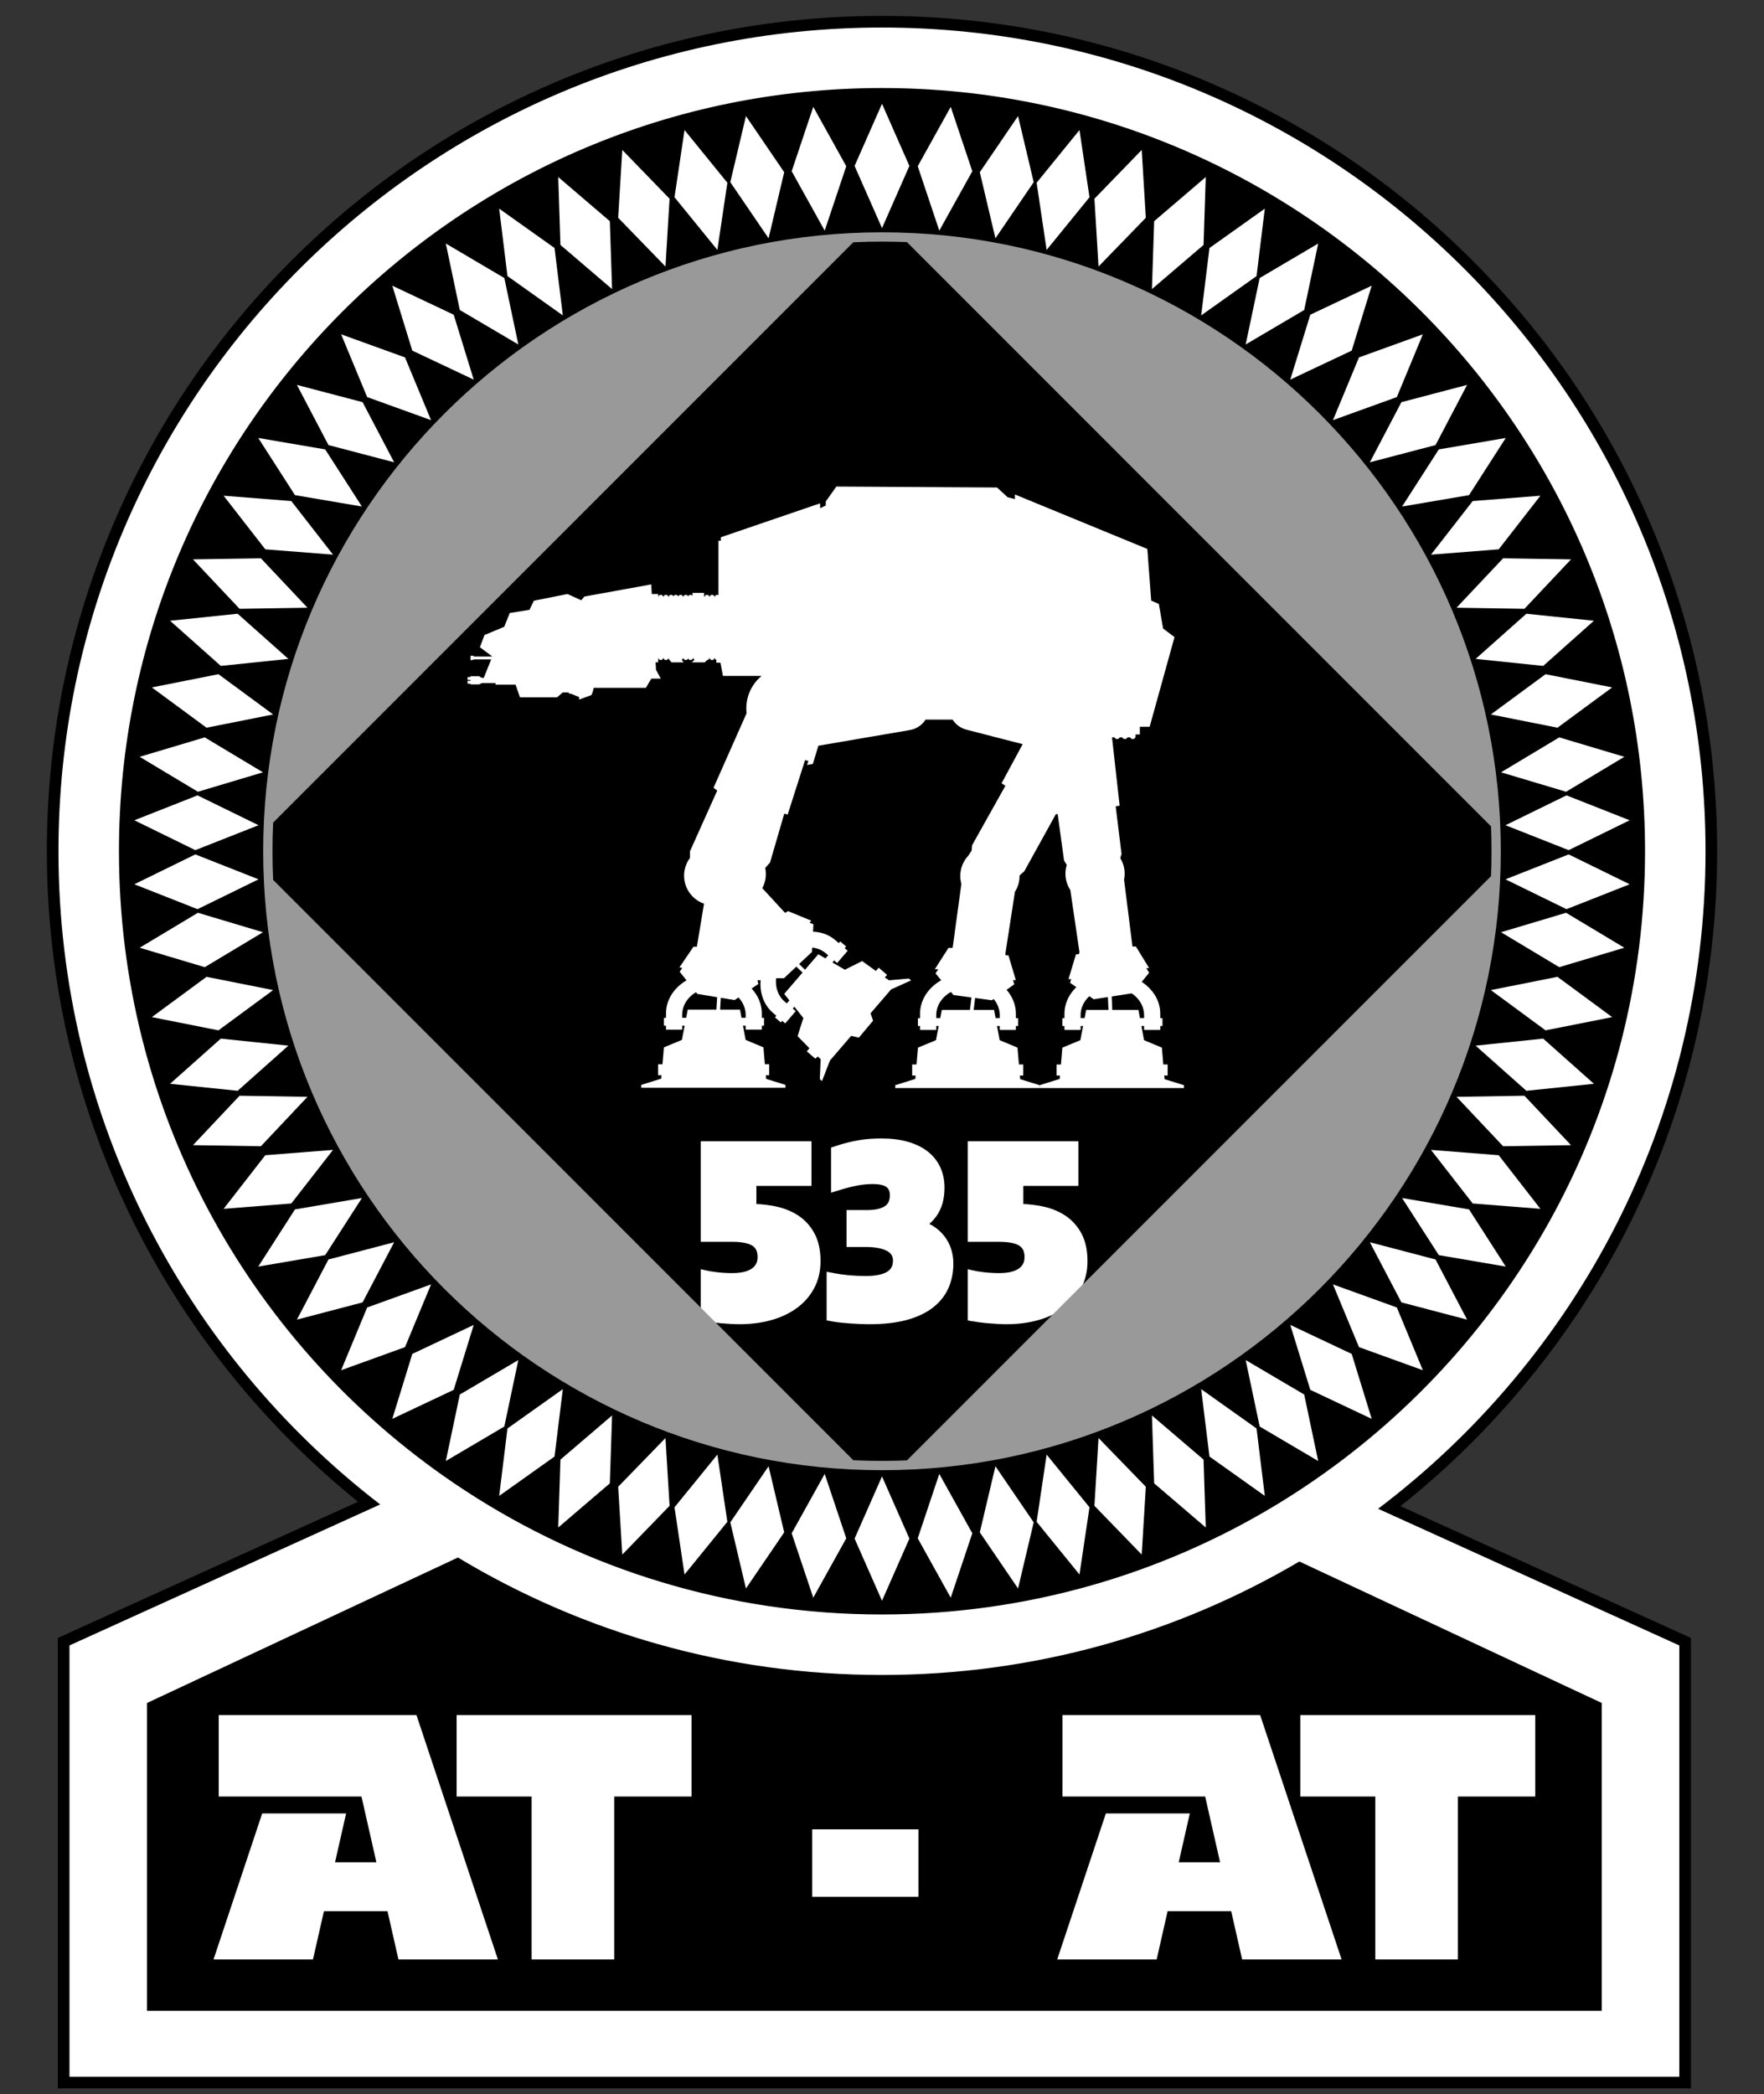 <?xml version="1.0" encoding="utf-8"?>
<!-- Generator: Adobe Illustrator 16.0.0, SVG Export Plug-In . SVG Version: 6.00 Build 0)  -->
<!DOCTYPE svg PUBLIC "-//W3C//DTD SVG 1.1//EN" "http://www.w3.org/Graphics/SVG/1.1/DTD/svg11.dtd">
<svg version="1.1" id="Layer_2" xmlns="http://www.w3.org/2000/svg" xmlns:xlink="http://www.w3.org/1999/xlink" x="0px" y="0px"
	 width="758.269px" height="900px" viewBox="0 0 758.269 900" enable-background="new 0 0 758.269 900" xml:space="preserve">
<rect x="0" y="0" width="758.269" height="900" fill="#333333" stroke="none"/>
<path d="M559.845,655.053l137.85,63.111v162.67H54.034v-162.67l141.64-64.84c-94.74-60.58-157.54-166.701-157.54-287.491
	c0-188.33,152.67-341,341-341c188.32,0,341,152.67,341,341C720.134,487.783,656.114,594.793,559.845,655.053z"/>
<g id="Diamonds">
	<polygon fill="#FFFFFF" points="390.911,71.317 379.136,98.023 367.351,71.317 379.136,44.603 	"/>
	<g>
		<polygon fill="#FFFFFF" points="363.773,71.437 354.504,99.113 340.313,73.604 349.591,45.918 		"/>
		<polygon fill="#FFFFFF" points="337.093,74.005 330.377,102.409 313.926,78.295 320.651,49.88 		"/>
		<polygon fill="#FFFFFF" points="312.664,78.542 308.364,107.41 289.941,84.768 294.249,55.888 		"/>
		<polygon fill="#FFFFFF" points="287.819,85.405 286.059,114.539 265.727,93.593 267.495,64.447 		"/>
		<polygon fill="#FFFFFF" points="262.145,95.063 263.101,124.234 240.91,105.27 239.96,76.086 		"/>
		<polygon fill="#FFFFFF" points="238.371,106.583 241.936,135.551 218.136,118.65 214.577,89.668 		"/>
		<polygon fill="#FFFFFF" points="216.786,119.485 222.808,148.043 197.654,133.232 191.636,104.66 		"/>
		<polygon fill="#FFFFFF" points="195.029,135.25 203.626,163.141 177.227,150.683 168.632,122.777 		"/>
		<polygon fill="#FFFFFF" points="174.095,153.604 185.286,180.56 157.829,170.648 146.64,143.678 		"/>
		<polygon fill="#FFFFFF" points="155.862,172.837 169.429,198.678 141.192,191.273 127.627,165.417 		"/>
		<polygon fill="#FFFFFF" points="139.788,193.135 155.57,217.686 126.792,212.787 111.01,188.222 		"/>
		<polygon fill="#FFFFFF" points="125.218,215.336 143.146,238.367 114.043,236.078 96.115,213.034 		"/>
		<polygon fill="#FFFFFF" points="112.146,239.938 132.167,261.173 102.979,261.642 82.955,240.394 		"/>
		<polygon fill="#FFFFFF" points="102.147,263.762 123.953,283.162 94.917,286.186 73.109,266.774 		"/>
		<polygon fill="#FFFFFF" points="93.905,289.743 117.41,307.045 88.778,312.739 65.27,295.424 		"/>
		<polygon fill="#FFFFFF" points="88.011,316.893 113.041,331.905 85.072,340.269 60.037,325.245 		"/>
		<polygon fill="#FFFFFF" points="84.904,341.817 111.121,354.644 83.966,365.359 57.743,352.521 		"/>
	</g>
	<polygon fill="#FFFFFF" points="390.911,661.225 379.136,634.52 367.351,661.225 379.136,687.94 	"/>
	<g>
		<polygon fill="#FFFFFF" points="363.773,661.104 354.504,633.429 340.313,658.938 349.591,686.624 		"/>
		<polygon fill="#FFFFFF" points="337.093,658.536 330.377,630.134 313.926,654.248 320.651,682.662 		"/>
		<polygon fill="#FFFFFF" points="312.664,654.001 308.364,625.132 289.941,647.774 294.249,676.655 		"/>
		<polygon fill="#FFFFFF" points="287.819,647.137 286.059,618.003 265.727,638.95 267.495,668.096 		"/>
		<polygon fill="#FFFFFF" points="262.145,637.479 263.101,608.308 240.91,627.272 239.96,656.456 		"/>
		<polygon fill="#FFFFFF" points="238.371,625.96 241.936,596.991 218.136,613.891 214.577,642.873 		"/>
		<polygon fill="#FFFFFF" points="216.786,613.057 222.808,584.499 197.654,599.309 191.636,627.883 		"/>
		<polygon fill="#FFFFFF" points="195.029,597.293 203.626,569.401 177.227,581.859 168.632,609.766 		"/>
		<polygon fill="#FFFFFF" points="174.095,578.939 185.286,551.982 157.829,561.894 146.64,588.865 		"/>
		<polygon fill="#FFFFFF" points="155.862,559.705 169.429,533.864 141.192,541.27 127.627,567.125 		"/>
		<polygon fill="#FFFFFF" points="139.788,539.406 155.57,514.857 126.792,519.756 111.01,544.319 		"/>
		<polygon fill="#FFFFFF" points="125.218,517.206 143.146,494.177 114.043,496.465 96.115,519.51 		"/>
		<polygon fill="#FFFFFF" points="112.146,492.605 132.167,471.369 102.979,470.9 82.955,492.148 		"/>
		<polygon fill="#FFFFFF" points="102.147,468.779 123.953,449.38 94.917,446.355 73.109,465.768 		"/>
		<polygon fill="#FFFFFF" points="93.905,442.799 117.41,425.497 88.778,419.803 65.27,437.118 		"/>
		<polygon fill="#FFFFFF" points="88.011,415.649 113.041,400.637 85.072,392.273 60.037,407.297 		"/>
		<polygon fill="#FFFFFF" points="84.904,390.725 111.121,377.898 83.966,367.183 57.743,380.021 		"/>
	</g>
	<g>
		<polygon fill="#FFFFFF" points="394.496,71.437 403.764,99.113 417.955,73.604 408.678,45.918 		"/>
		<polygon fill="#FFFFFF" points="421.176,74.005 427.892,102.409 444.342,78.295 437.618,49.88 		"/>
		<polygon fill="#FFFFFF" points="445.604,78.542 449.904,107.41 468.328,84.768 464.02,55.888 		"/>
		<polygon fill="#FFFFFF" points="470.45,85.405 472.21,114.539 492.542,93.593 490.774,64.447 		"/>
		<polygon fill="#FFFFFF" points="496.124,95.063 495.167,124.234 517.358,105.27 518.309,76.086 		"/>
		<polygon fill="#FFFFFF" points="519.897,106.583 516.332,135.551 540.132,118.65 543.692,89.668 		"/>
		<polygon fill="#FFFFFF" points="541.482,119.485 535.461,148.043 560.615,133.232 566.633,104.66 		"/>
		<polygon fill="#FFFFFF" points="563.239,135.25 554.643,163.141 581.041,150.683 589.636,122.777 		"/>
		<polygon fill="#FFFFFF" points="584.174,153.604 572.983,180.56 600.439,170.648 611.629,143.678 		"/>
		<polygon fill="#FFFFFF" points="602.406,172.837 588.84,198.678 617.076,191.273 630.642,165.417 		"/>
		<polygon fill="#FFFFFF" points="618.48,193.135 602.698,217.686 631.477,212.787 647.259,188.222 		"/>
		<polygon fill="#FFFFFF" points="633.05,215.336 615.123,238.367 644.226,236.078 662.153,213.034 		"/>
		<polygon fill="#FFFFFF" points="646.123,239.938 626.102,261.173 655.29,261.642 675.313,240.394 		"/>
		<polygon fill="#FFFFFF" points="656.121,263.762 634.315,283.162 663.352,286.186 685.159,266.774 		"/>
		<polygon fill="#FFFFFF" points="664.363,289.743 640.858,307.045 669.49,312.739 692.999,295.424 		"/>
		<polygon fill="#FFFFFF" points="670.258,316.893 645.228,331.905 673.197,340.269 698.231,325.245 		"/>
		<polygon fill="#FFFFFF" points="673.364,341.817 647.147,354.644 674.303,365.359 700.525,352.521 		"/>
	</g>
	<g>
		<polygon fill="#FFFFFF" points="394.496,661.104 403.764,633.429 417.955,658.938 408.678,686.624 		"/>
		<polygon fill="#FFFFFF" points="421.176,658.536 427.892,630.134 444.342,654.248 437.618,682.662 		"/>
		<polygon fill="#FFFFFF" points="445.604,654.001 449.904,625.132 468.328,647.774 464.02,676.655 		"/>
		<polygon fill="#FFFFFF" points="470.45,647.137 472.21,618.003 492.542,638.95 490.774,668.096 		"/>
		<polygon fill="#FFFFFF" points="496.124,637.479 495.167,608.308 517.358,627.272 518.309,656.456 		"/>
		<polygon fill="#FFFFFF" points="519.897,625.96 516.332,596.991 540.132,613.891 543.692,642.873 		"/>
		<polygon fill="#FFFFFF" points="541.482,613.057 535.461,584.499 560.615,599.309 566.633,627.883 		"/>
		<polygon fill="#FFFFFF" points="563.239,597.293 554.643,569.401 581.041,581.859 589.636,609.766 		"/>
		<polygon fill="#FFFFFF" points="584.174,578.939 572.983,551.982 600.439,561.894 611.629,588.865 		"/>
		<polygon fill="#FFFFFF" points="602.406,559.705 588.84,533.864 617.076,541.27 630.642,567.125 		"/>
		<polygon fill="#FFFFFF" points="618.48,539.406 602.698,514.857 631.477,519.756 647.259,544.319 		"/>
		<polygon fill="#FFFFFF" points="633.05,517.206 615.123,494.177 644.226,496.465 662.153,519.51 		"/>
		<polygon fill="#FFFFFF" points="646.123,492.605 626.102,471.369 655.29,470.9 675.313,492.148 		"/>
		<polygon fill="#FFFFFF" points="656.121,468.779 634.315,449.38 663.352,446.355 685.159,465.768 		"/>
		<polygon fill="#FFFFFF" points="664.363,442.799 640.858,425.497 669.49,419.803 692.999,437.118 		"/>
		<polygon fill="#FFFFFF" points="670.258,415.649 645.228,400.637 673.197,392.273 698.231,407.297 		"/>
		<polygon fill="#FFFFFF" points="673.364,390.725 647.147,377.898 674.303,367.183 700.525,380.021 		"/>
	</g>
</g>
<g id="AT-AT">
	<g>
		<polygon fill="#FFFFFF" points="297.275,737.084 297.275,772.084 264.025,772.084 264.025,842.084 228.525,842.084 
			228.525,772.084 196.275,772.084 196.275,737.084 		"/>
		<polygon fill="#FFFFFF" points="214.025,842.084 171.275,842.084 166.565,821.334 139.246,821.334 134.535,842.084 
			91.785,842.084 112.706,779.334 148.785,779.334 144.016,800.334 161.795,800.334 155.385,772.084 94.025,772.084 94.025,737.084 
			179.025,737.084 		"/>
	</g>
	<g>
		<polygon fill="#FFFFFF" points="659.942,737.084 659.942,772.084 626.692,772.084 626.692,842.084 591.192,842.084 
			591.192,772.084 558.942,772.084 558.942,737.084 		"/>
		<polygon fill="#FFFFFF" points="576.692,842.084 533.942,842.084 529.233,821.334 501.913,821.334 497.202,842.084 
			454.452,842.084 475.372,779.334 511.452,779.334 506.683,800.334 524.462,800.334 518.052,772.084 456.692,772.084 
			456.692,737.084 541.692,737.084 		"/>
	</g>
	<rect x="349.128" y="786.168" fill="#FFFFFF" width="45.667" height="29"/>
</g>
<g id="_x35_35">
	<path fill="#FFFFFF" d="M352.716,542c0,4.34-0.94,8.27-2.79,11.7c-1.82,3.38-4.38,6.27-7.6,8.59c-3.14,2.24-6.85,3.97-11.05,5.11
		c-4.1,1.13-8.6,1.689-13.35,1.689c-1.17,0-2.43-0.03-3.76-0.109c-1.3-0.07-2.61-0.171-3.94-0.28c-1.34-0.11-2.67-0.25-3.95-0.42
		c-1.29-0.17-2.48-0.351-3.55-0.54l-1.49-0.26v-22.04l1.59,0.39c1.57,0.38,3.41,0.7,5.49,0.93c2.09,0.24,4.24,0.37,6.42,0.37
		c3.83,0,6.71-0.689,8.55-2.03c1.62-1.18,2.37-2.729,2.37-4.88c0-2.95-1.19-4.13-2.08-4.76c-1.16-0.81-3.65-1.79-8.93-1.79h-13.41
		v-43.21h47.58v19.2h-23.68v7.76c2.73,0.14,5.38,0.46,7.91,0.96c3.68,0.73,7,2.021,9.86,3.851c2.98,1.909,5.39,4.52,7.15,7.75
		C351.826,533.22,352.716,537.26,352.716,542z"/>
	<path fill="#FFFFFF" d="M467.466,542c0,4.34-0.939,8.27-2.79,11.7c-1.819,3.38-4.38,6.27-7.601,8.59
		c-3.14,2.24-6.85,3.97-11.049,5.11c-4.101,1.13-8.601,1.689-13.351,1.689c-1.17,0-2.431-0.03-3.761-0.109
		c-1.299-0.07-2.609-0.171-3.939-0.28c-1.34-0.11-2.67-0.25-3.949-0.42c-1.291-0.17-2.48-0.351-3.551-0.54l-1.49-0.26v-22.04
		l1.59,0.39c1.57,0.38,3.41,0.7,5.49,0.93c2.09,0.24,4.24,0.37,6.42,0.37c3.83,0,6.711-0.689,8.551-2.03
		c1.619-1.18,2.369-2.729,2.369-4.88c0-2.95-1.189-4.13-2.08-4.76c-1.16-0.81-3.649-1.79-8.93-1.79h-13.41v-43.21h47.58v19.2h-23.68
		v7.76c2.73,0.14,5.38,0.46,7.91,0.96c3.68,0.73,7,2.021,9.859,3.851c2.98,1.909,5.391,4.52,7.15,7.75
		C466.575,533.22,467.466,537.26,467.466,542z"/>
	<path fill="#FFFFFF" d="M409.806,543.03c0,3.979-0.77,7.64-2.27,10.87c-1.54,3.31-3.91,6.149-7.051,8.449
		c-3.029,2.21-6.83,3.92-11.31,5.07c-4.34,1.11-9.47,1.67-15.25,1.67c-1.27,0-2.61-0.02-4.01-0.08c-1.38-0.05-2.76-0.13-4.12-0.22
		c-1.38-0.1-2.71-0.21-4.01-0.34c-1.35-0.13-2.59-0.3-3.67-0.49l-2.78-0.5v-20.91l3.38,0.641c1.82,0.359,3.92,0.649,6.21,0.869
		c2.29,0.21,4.72,0.32,7.21,0.32c2.31,0,4.29-0.189,5.9-0.56c1.48-0.351,2.68-0.83,3.581-1.44c0.779-0.53,1.319-1.14,1.659-1.87
		c0.391-0.8,0.58-1.72,0.58-2.81c0-0.83-0.18-1.561-0.54-2.21c-0.33-0.63-0.88-1.181-1.66-1.67c-0.909-0.57-2.14-1.03-3.66-1.37
		c-1.64-0.36-3.64-0.55-5.95-0.55h-8.15v-15.86h8.68c2.21,0,4.02-0.21,5.39-0.62c1.25-0.37,2.22-0.85,2.88-1.42
		c0.58-0.49,0.98-1.05,1.22-1.71c0.311-0.81,0.45-1.65,0.45-2.56c0-2.171-0.79-3.051-1.38-3.521c-0.78-0.62-2.42-1.35-5.9-1.35
		c-2.3,0-4.61,0.22-6.85,0.67c-2.33,0.46-4.77,1.08-7.27,1.85l-3.88,1.2v-19.39l2.3-0.761c1.71-0.569,3.36-1.05,4.93-1.43
		c1.55-0.38,3.12-0.71,4.67-0.97c1.59-0.28,3.21-0.471,4.82-0.59c1.6-0.11,3.26-0.171,4.96-0.171c4.19,0,7.951,0.471,11.18,1.381
		c3.34,0.939,6.22,2.319,8.55,4.109c2.44,1.87,4.3,4.181,5.54,6.88c1.21,2.63,1.82,5.58,1.82,8.771c0,5.02-1.21,9.2-3.61,12.43
		c-0.85,1.15-1.819,2.19-2.91,3.141c2.03,1.029,3.811,2.35,5.301,3.92c1.619,1.71,2.869,3.689,3.729,5.89
		C409.366,537.97,409.806,540.41,409.806,543.03z"/>
</g>
<path fill="#999999" d="M379.134,99.833c-146.91,0-266,119.09-266,266c0,146.911,119.09,266,266,266c146.9,0,266-119.09,266-266
	C645.134,218.923,526.034,99.833,379.134,99.833z M389.845,627.623c-3.561,0.141-7.131,0.211-10.71,0.211
	c-4.12,0-8.23-0.09-12.32-0.281l-249.4-249.399c-0.19-4.09-0.28-8.2-0.28-12.32s0.09-8.23,0.28-12.32l249.4-249.4
	c4.09-0.19,8.2-0.28,12.32-0.28c3.58,0,7.15,0.07,10.71,0.21l251.079,251.09c0.141,3.56,0.21,7.12,0.21,10.7s-0.069,7.14-0.21,10.7
	L389.845,627.623z"/>
<g>
	<path fill="#FFFFFF" d="M27.364,895.004V705.531l131.262-59.547c-40.897-32.254-74.771-73.689-98.118-120.07
		c-25.132-49.928-37.875-103.787-37.875-160.081c0-48.126,9.426-94.814,28.016-138.767c17.956-42.452,43.66-80.577,76.4-113.317
		C159.79,81.01,197.915,55.306,240.367,37.35C284.32,18.76,331.008,9.333,379.134,9.333c48.124,0,94.81,9.426,138.762,28.017
		c42.452,17.956,80.578,43.66,113.317,76.399c32.74,32.74,58.446,70.865,76.402,113.317c18.591,43.953,28.018,90.641,28.018,138.767
		c0,56.842-12.981,111.168-38.583,161.473c-23.785,46.734-58.248,88.335-99.821,120.546l127.135,57.679v189.473H27.364z
		 M686.034,861.664v-128.2l-127.359-59.578c-54.279,31.698-116.333,48.448-179.541,48.448c-64.398,0-127.447-17.338-182.425-50.152
		L65.694,733.464v128.2H686.034z M379.134,40.333c-179.481,0-325.5,146.019-325.5,325.5c0,105.805,51.727,205.377,138.369,266.356
		c3.173,2.242,6.311,4.369,9.33,6.326c52.881,34.556,114.361,52.818,177.801,52.818c59.606,0,117.902-16.252,168.583-46.999
		c5.562-3.386,10.938-6.871,15.974-10.357c88.255-60.85,140.942-161.09,140.942-268.144
		C704.634,186.352,558.615,40.333,379.134,40.333z"/>
	<path d="M379.134,11.833c195.5,0,354,158.49,354,354c0,115.43-55.25,217.95-140.739,282.571l129.47,58.738v185.361h-692V707.143
		l133.56-60.59c-84.1-64.729-138.29-166.398-138.29-280.719C25.134,170.324,183.624,11.833,379.134,11.833 M379.134,693.834
		c62.18,0,120.33-17.301,169.88-47.361c5.47-3.33,10.84-6.799,16.1-10.439c85.79-59.15,142.02-158.109,142.02-270.2
		c0-181.15-146.859-328-328-328c-181.15,0-328,146.85-328,328c0,110.959,55.1,209.049,139.43,268.401
		c3.1,2.189,6.23,4.318,9.41,6.379C251.484,674.273,313.024,693.834,379.134,693.834 M63.194,864.164h625.34V731.873l-129.99-60.809
		c-52.609,30.988-113.93,48.77-179.41,48.77c-66.67,0-129.04-18.43-182.28-50.48l-133.66,62.52V864.164 M379.134,6.833
		c-48.463,0-95.479,9.493-139.741,28.214c-42.75,18.082-81.143,43.966-114.111,76.935s-58.853,71.36-76.934,114.111
		c-18.721,44.262-28.214,91.278-28.214,139.741c0,28.441,3.337,56.756,9.919,84.157c6.397,26.631,15.893,52.554,28.222,77.048
		c22.898,45.49,55.851,86.256,95.602,118.354L27.799,702.589l-2.935,1.332v3.222v185.361v5h5h692h5v-5V707.143v-3.222l-2.935-1.331
		l-121.916-55.313c40.409-32.067,73.936-72.999,97.265-118.837c12.556-24.67,22.228-50.801,28.746-77.667
		c6.708-27.648,10.109-56.226,10.109-84.94c0-48.462-9.493-95.478-28.215-139.741c-18.083-42.75-43.968-81.142-76.938-114.11
		c-32.969-32.968-71.36-58.853-114.11-76.935C474.608,16.326,427.595,6.833,379.134,6.833L379.134,6.833z M379.134,688.834
		c-62.953,0-123.959-18.122-176.425-52.406c-3.007-1.948-6.117-4.057-9.26-6.277C107.464,569.634,56.134,470.826,56.134,365.833
		c0-178.103,144.897-323,323-323c178.102,0,323,144.897,323,323c0,106.232-52.283,205.703-139.857,266.083
		c-5.005,3.464-10.339,6.923-15.861,10.285C496.13,672.707,438.283,688.834,379.134,688.834L379.134,688.834z M68.194,735.055
		l128.375-60.048c55.095,32.604,118.162,49.827,182.564,49.827c63.212,0,125.274-16.633,179.667-48.129l124.733,58.35v124.109
		H68.194V735.055L68.194,735.055z"/>
</g>
<path id="Walker" fill="#FFFFFF" d="M500.593,463.773l-0.134-1.549h1.461v-4.746h-1.863l-0.616-7.252l-7.668-3.201l-1.129-6.101
	h1.15v1.696h6.934c0.016-0.219,0.018-0.44,0.018-0.664v-1.033h0.955v-3.343h-0.955v-1.919c0-4.79-2.305-9.126-6.03-12.262
	c-0.612-0.514-1.258-0.993-1.938-1.438l3.19-3.924l-1.258-1.981c0.778,0,1.258,0,1.258,0l-5.676-9.27h-1.468l-0.026-0.045
	l-3.61-28.678v-0.004c0.169-0.831,0.26-1.692,0.26-2.575c0-2.443-0.691-4.73-1.884-6.67l0.541-1.824l-2.517-20.42l1.693-0.348
	l-3.274-29.342h1.081c0.175,0.441,0.604,0.754,1.109,0.754c0.329,0,0.632-0.135,0.848-0.351c0.115-0.115,0.204-0.251,0.268-0.403
	h1.117c0.176,0.441,0.611,0.754,1.114,0.754c0.329,0,0.628-0.135,0.848-0.351c0.115-0.115,0.204-0.251,0.264-0.403h1.163
	c0.176,0.441,0.611,0.754,1.114,0.754c0.329,0,0.63-0.135,0.848-0.351c0.216-0.216,0.353-0.515,0.353-0.849v-0.799h1.838v-3.302
	h4.215l10.685-38.539l-4.907-3.691l-1.824-10.542l-3.288-1.453l-1.665-22.2l-56.915-23.401v1.987l-3.129-0.785l-4.547-4.199
	l-69.079-0.406l-4.55,6.401v1.739l-2.388,1.174l-0.073-2.103l-42.637,14.57v1.505h-1.029v23.377
	c-0.156-0.083-0.333-0.131-0.521-0.131c-0.611,0-1.105,0.494-1.105,1.104c0-0.305-0.125-0.583-0.326-0.782
	c-0.199-0.197-0.477-0.323-0.782-0.323c-0.612,0-1.109,0.494-1.109,1.104c0-0.305-0.125-0.583-0.323-0.782
	c-0.199-0.197-0.477-0.323-0.782-0.323c-0.616,0-1.109,0.494-1.109,1.104c0-0.205-0.056-0.396-0.153-0.559v-1.373h-4.933v1.244
	c-0.024-0.031-0.052-0.063-0.083-0.094c-0.202-0.197-0.48-0.323-0.786-0.323c-0.459,0-0.852,0.278-1.018,0.674
	c-0.06-0.133-0.139-0.25-0.24-0.352c-0.198-0.198-0.477-0.324-0.782-0.324c-0.611,0-1.108,0.494-1.108,1.105
	c0-0.306-0.125-0.584-0.327-0.782c-0.198-0.198-0.476-0.324-0.782-0.324c-0.479,0-0.889,0.303-1.042,0.73
	c-0.056-0.156-0.146-0.295-0.261-0.406c-0.198-0.198-0.477-0.324-0.783-0.324c-0.448,0-0.837,0.268-1.008,0.65
	c-0.056-0.125-0.131-0.233-0.226-0.327c-0.202-0.198-0.479-0.324-0.786-0.324c-0.612,0-1.109,0.494-1.109,1.105
	c0-0.306-0.122-0.584-0.323-0.782c-0.202-0.198-0.48-0.324-0.786-0.324c-0.612,0-1.105,0.494-1.105,1.105
	c0-0.306-0.125-0.584-0.327-0.782c-0.198-0.198-0.476-0.324-0.782-0.324c-0.612,0-1.109,0.494-1.109,1.105v-1.453h-2.746
	l-0.23-4.129l-28.734,5.214l-1.372,1.605l-5.888-2.69l-14.463,2.882l-1.88,3.91l-8.488,1.377l-2.37,5.915l-8.492,3.539l-1.97,5.245
	l5.339,3.997h-7.813l-0.407-0.319h-1.15v1.86h0.628l0.929-0.323h7.326l-3.184,7.949h-0.855l-1.122-0.689h-3.737v0.355h-1.254v1.216
	h1.254v0.407h-1.254v1.216h1.254v0.303h3.737l1.122-0.563v-0.021h5.937v0.716h8.596l1.873,5.429h15.947l2.46-2.106h2.471
	c0,0,0,0.633,1.258,0.633c3.281,1.365,3.281,1.365,3.281,1.365v1.089l5.3-1.95c0,0,0.716-1.373,0.959-3.111h22.46l2.325-3.955h4.061
	l-2.041-3.823l-0.178-3.17h1.109v-2.11c0,0.306,0.125,0.584,0.327,0.782c0.198,0.202,0.475,0.328,0.782,0.328
	c0.612,0,1.108-0.498,1.108-1.109c0,0.306,0.125,0.584,0.323,0.782c0.198,0.202,0.476,0.328,0.782,0.328
	c0.47,0,0.866-0.292,1.033-0.699l1.359,1.7h5.255l-0.875-1.095c0.389-0.173,0.66-0.563,0.66-1.015c0,0.306,0.125,0.584,0.327,0.782
	c0.198,0.202,0.476,0.328,0.782,0.328c0.459,0,0.852-0.278,1.022-0.678c0.055,0.131,0.135,0.253,0.236,0.35
	c0.199,0.202,0.477,0.328,0.782,0.328c0.612,0,1.109-0.498,1.109-1.109c0,0.306,0.125,0.584,0.323,0.782
	c0.086,0.087,0.188,0.16,0.302,0.216l-1.175,1.113h5.544l1.064-1.008c0.504-0.045,0.911-0.435,0.984-0.932
	c0.014-0.055,0.017-0.111,0.017-0.17c0,0.05,0.003,0.094,0.011,0.143v0.004c0.031,0.25,0.146,0.469,0.316,0.635
	c0.198,0.202,0.476,0.328,0.782,0.328c0.611,0,1.108-0.498,1.108-1.109c0,0.306,0.125,0.584,0.323,0.782
	c0.108,0.112,0.243,0.199,0.393,0.258v1.227h1.773l1.067,5.679h16.604c-4.004,3.316-6.555,8.325-6.555,13.932
	c0,0.705,0.042,1.4,0.121,2.082l-14.226,32.066l1.605,1.175l-11.727,26.11v2.864c-1.585,2.124-2.524,4.755-2.524,7.604
	c0,5.572,3.581,10.31,8.568,12.037l-3.066,18.494v0.004h-0.003l-1.456-0.018l-6.038,8.891l1.203,0.282l-1.101,1.602l2.94,3.692
	c-5.332,3.131-8.821,8.338-8.821,14.229v1.918h-0.915v3.344h0.915v1.032c0,0.224,0.003,0.445,0.017,0.664h6.934v-1.696h1.061
	l-1.175,6.1l-7.733,3.201l-0.616,7.255h-1.876v4.744h1.473l-0.125,1.455l-8.619,2.691v1.232h62.014v-1.232l-8.321-2.598
	l-0.132-1.549h1.46v-4.746h-1.863l-0.616-7.253l-7.667-3.201l-1.13-6.1h1.15v1.696h6.934c0.014-0.219,0.018-0.442,0.018-0.665
	v-1.032h0.955v-3.344h-0.955v-1.918c0-4.039-1.641-7.757-4.387-10.705l2.909-1.968l-0.42-1.644l1.38,0.087
	c-0.441,5.387,1.321,10.552,5.3,13.972l1.453,1.251l-0.594,0.692l2.534,2.179l0.598-0.69l0.782,0.674
	c0.167,0.143,0.338,0.285,0.515,0.417l4.522-5.256l-1.286-1.108l0.688-0.803l3.861,4.869l-2.488,7.79l5.095,5.196l-1.136,1.338
	l3.639,3.135l1.126-0.91l1.195,1.131l-0.348,8.602l0.935,0.807l3.41-8.816l9.128-10.613l3.298,0.768l6.128-7.299l-1.112-3.135
	l8.842-10.285l8.605-3.875l-0.938-0.804l-8.537,0.762l-1.806-1.223l0.954-1.106l-3.597-3.093l-1.216,1.411l-5.899-4.261
	l-7.427,3.726l-5.363-3.12l0.75-0.873l1.286,1.106l4.522-5.259c-0.157-0.153-0.323-0.299-0.493-0.445l-0.782-0.675l0.622-0.723
	l-2.534-2.179l-0.622,0.724l-1.457-1.252c-2.718-2.339-6.086-3.531-9.628-3.656l0.177-3.17l-1.675-0.688l0.737-0.875l-9.972-4.105
	l-1.137,0.719h-0.003l-0.289-0.118l-9.641-10.462c0.976-1.804,1.532-3.869,1.532-6.065c0-0.908-0.094-1.791-0.274-2.645l2.059-2.264
	l6.124-21.027l1.478,0.347l7.473-23.374l1.435,0.392l-0.611,1.693l2.523-0.435l2.36-7.831l39.165-6.708l0.131-0.021
	c2.859-0.47,5.31-2.152,6.803-4.498h11.609c1.341,2.11,3.458,3.681,5.949,4.321l24.178,6.222l-9.081,16.815l1.65,1.084
	l-14.337,25.589l-0.173,2.259l-1.43,2.179c-2.137,2.278-3.445,5.335-3.445,8.707c0,1.189,0.164,2.336,0.467,3.427l-3.733,27.327
	l-0.136,0.202h-1.689l-5.849,9.124h1.483l-1.194,1.8l2.45,2.955c-5.488,3.114-9.097,8.397-9.097,14.389v1.919h-0.913v3.343h0.913
	v1.033c0,0.223,0.004,0.444,0.02,0.664h6.934v-1.697h1.06l-1.176,6.101l-7.732,3.201l-0.615,7.253h-1.876v4.744h1.472l-0.123,1.457
	l-8.621,2.689v1.234h62.013v-1.234l-8.318-2.596l-0.135-1.551h1.462v-4.744h-1.863l-0.616-7.253l-7.666-3.201l-1.133-6.101h1.152
	v1.697h6.934c0.016-0.219,0.02-0.441,0.02-0.663v-1.034h0.955v-3.343h-0.955v-1.919c0-3.848-1.489-7.399-4.002-10.275l3.319-2.353
	l-0.541-1.825h1.208l-3.187-10.646h-1.179L432.145,410l4.125-26.721c1.262-1.975,1.99-4.321,1.99-6.841c0-0.063,0-0.122-0.004-0.184
	l2.056-1.839l13.537-24.487l0.796-0.1l2.739,19.94l1.16,1.981c-0.362,1.181-0.557,2.433-0.557,3.732
	c0,2.586,0.771,4.991,2.098,7.001l3.932,26.735l-0.275,0.897h-1.229l-3.216,10.688h1.152l-0.479,1.557l2.691,1.874
	c-3.177,3.055-5.102,7.052-5.102,11.428v1.918h-0.915v3.343h0.915v1.033c0,0.222,0.002,0.444,0.016,0.663h6.936v-1.696h1.06
	l-1.176,6.101l-7.733,3.201l-0.616,7.254h-1.876v4.744h1.474l-0.125,1.457l-8.622,2.689v1.234h62.018v-1.234L500.593,463.773z
	 M307.945,433.897h-12.315l-0.677,3.521h-1.71v-1.262c0-4.049,2.35-7.619,5.93-9.746l0.587,0.737l8.505,1.4L307.945,433.897z
	 M320.527,437.417h-1.78l-0.653-3.52h-8.554l0.302-5.089l5.933,0.977l1.659-1.122c1.936,2.04,3.093,4.65,3.093,7.494
	L320.527,437.417L320.527,437.417z M349,409.132l0.108-1.901c2.175,0.212,4.237,1.029,5.94,2.496l0.959,0.824l-1.162,1.349
	l-3.096-1.801l-5.711,6.642l-2.54-2.443L349,409.132z M333.612,420.407h3.379l5.318-4.991l2.669,2.555l-7.876,9.159l2.229,2.811
	l-1.116,1.293l-0.956-0.82C334.402,427.957,333.186,424.224,333.612,420.407z M416.935,434.018h-12.093l-0.679,3.522h-1.708v-1.262
	c0-4.192,2.516-7.872,6.314-9.972l1.085,1.307l7.722,1.057L416.935,434.018z M429.738,437.54h-1.78l-0.653-3.522h-8.762l0.618-5.132
	l7.202,0.986l0.769-0.542c1.642,1.949,2.606,4.352,2.606,6.947V437.54z M466.897,434.018l-0.679,3.522h-1.708v-1.262
	c0-3.156,1.423-6.02,3.752-8.141l1.875,1.308l6.1-0.947l0.236,5.52H466.897z M489.36,434.018h-11.237l-0.244-5.776l8.586-1.332
	c0.475,0.31,0.919,0.65,1.337,1.012c2.467,2.137,3.992,5.092,3.992,8.356v1.262h-1.778L489.36,434.018z"/>
</svg>
